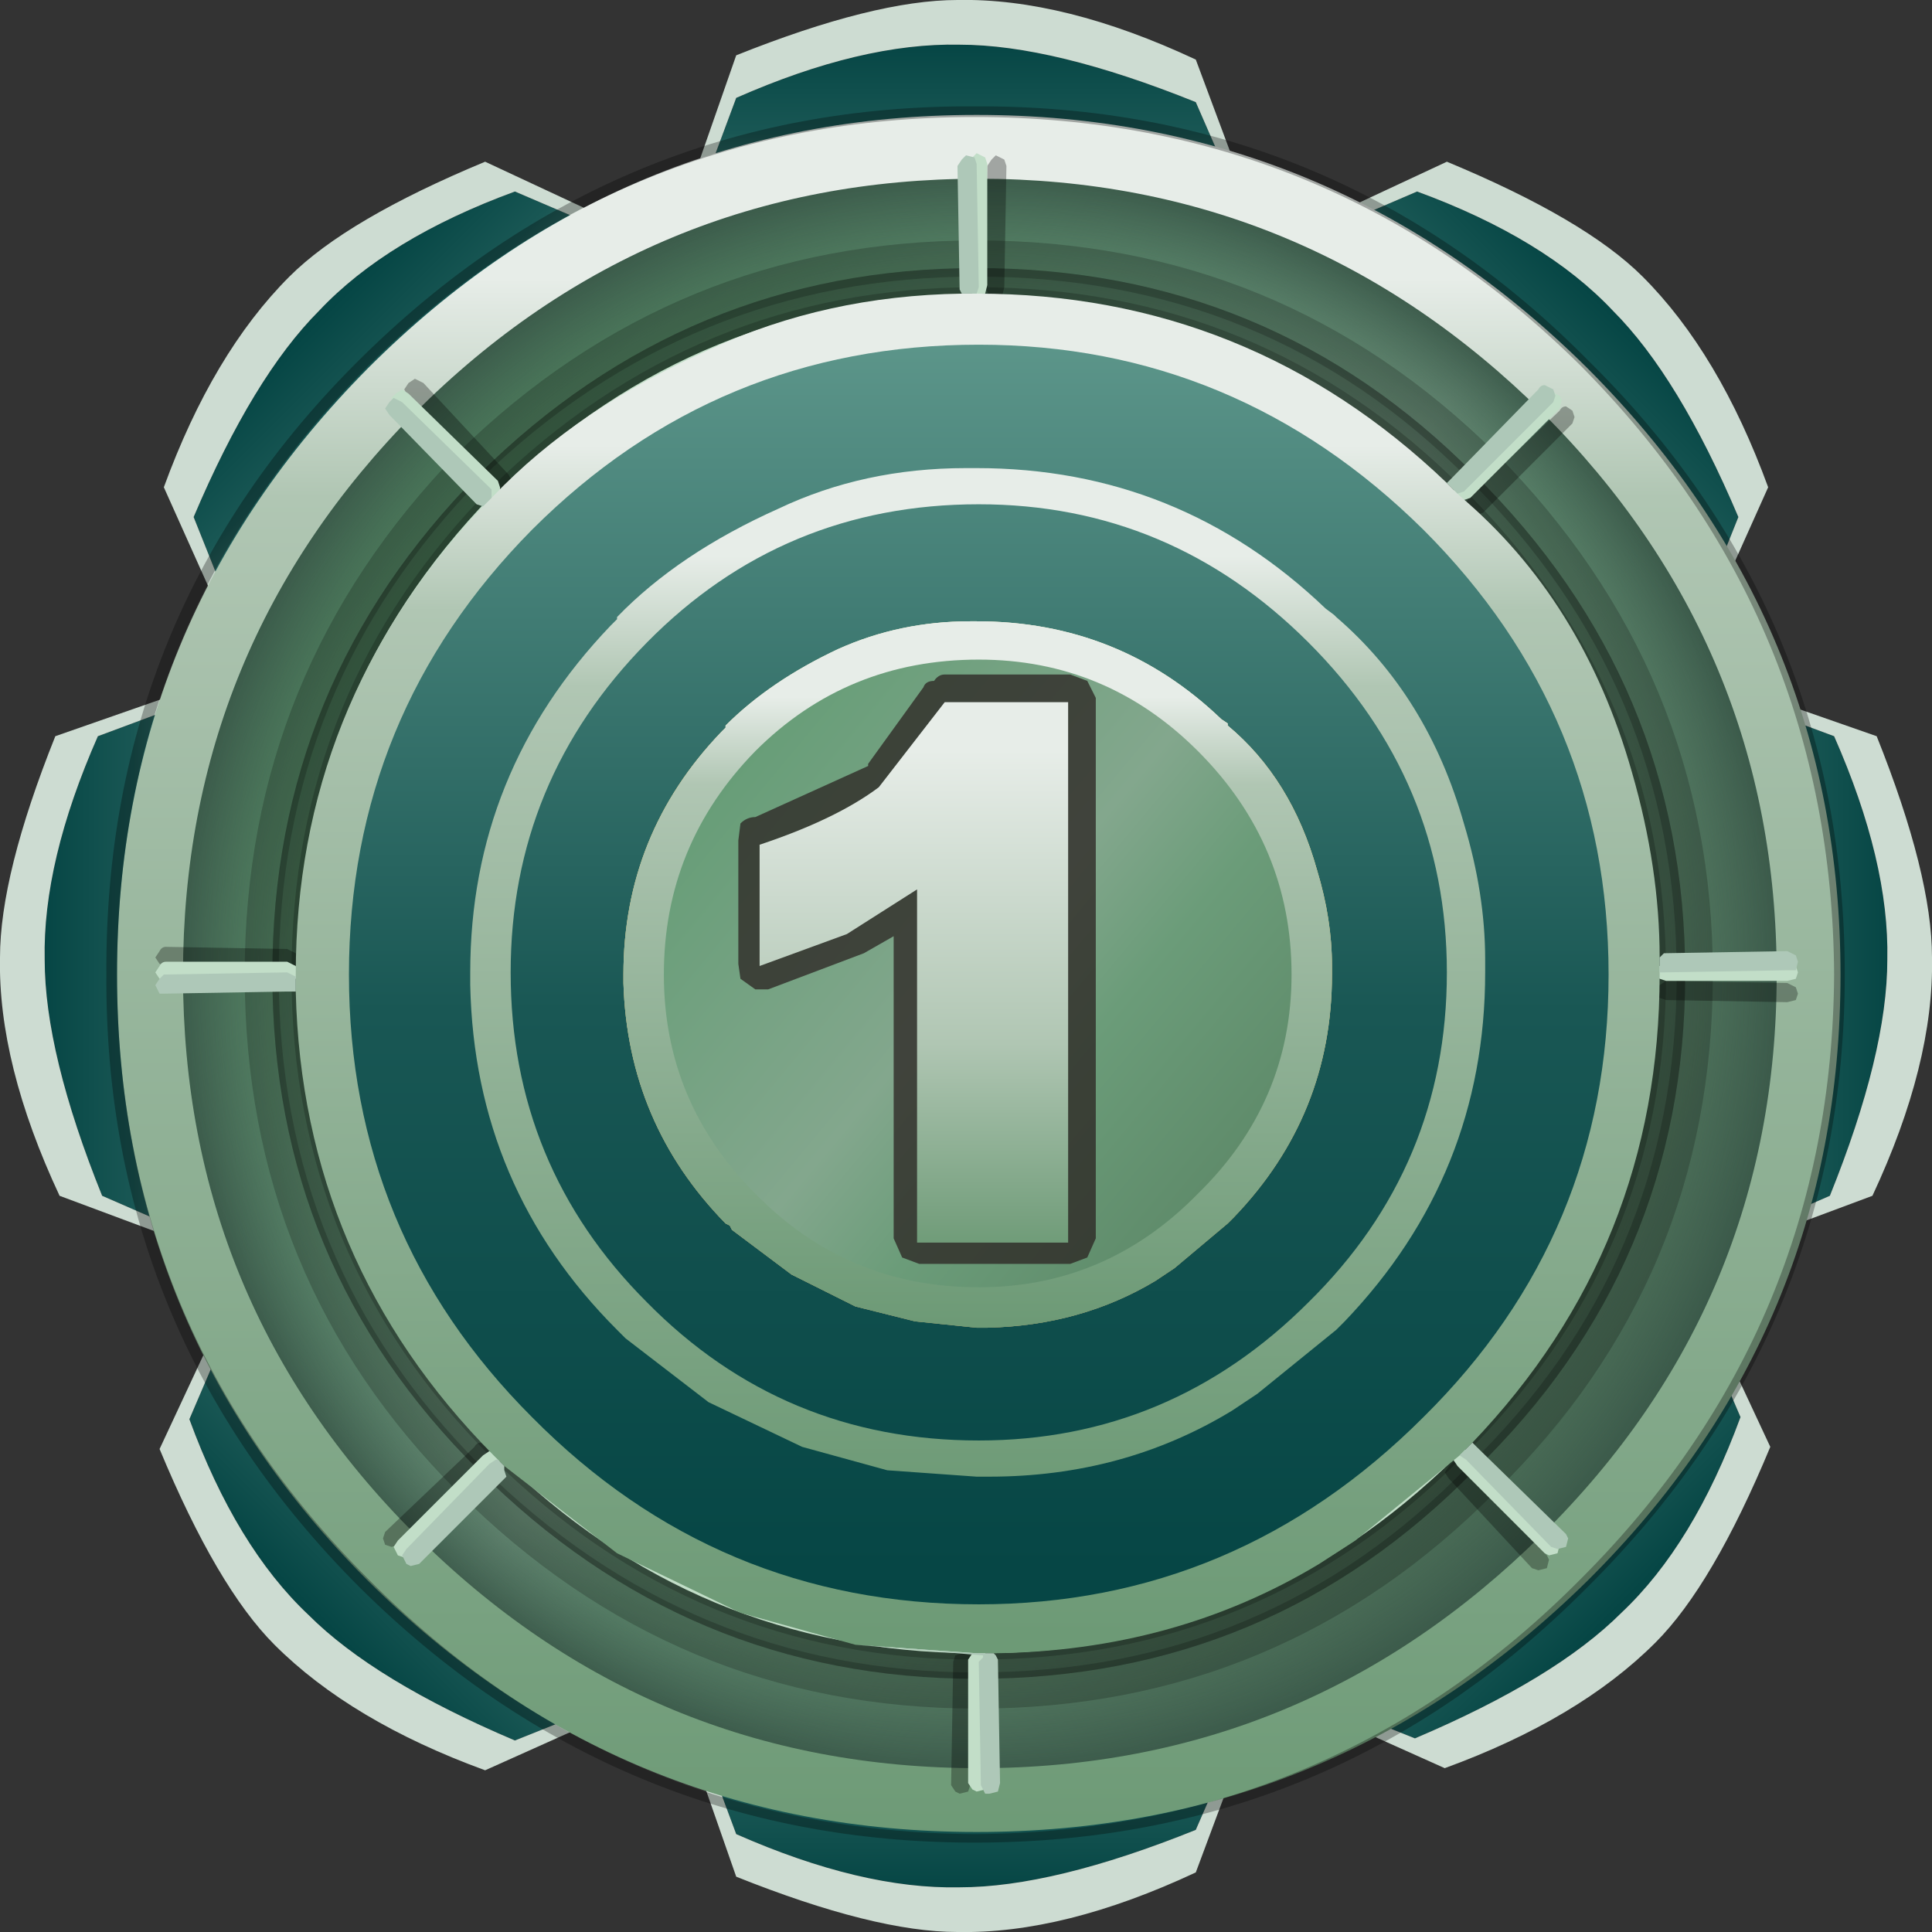 <?xml version="1.0" encoding="UTF-8" standalone="no"?>
<svg xmlns:xlink="http://www.w3.org/1999/xlink" height="45.4px" width="45.4px" xmlns="http://www.w3.org/2000/svg">
  <rect width="100%" height="100%" fill="#333333" stroke="none"/>
  <g transform="matrix(1.0, 0.0, 0.0, 1.0, 0.0, 0.0)">
    <use height="45.4" transform="matrix(1.0, 0.0, 0.0, 1.0, 0.0, 0.0)" width="45.4" xlink:href="#shape0"/>
  </g>
  <defs>
    <g id="shape0" transform="matrix(1.0, 0.0, 0.0, 1.0, 0.0, 0.0)">
      <path d="M28.95 4.35 L29.2 5.35 16.2 5.45 16.5 4.45 17.3 2.3 Q20.25 1.0 22.55 1.05 24.75 1.05 28.1 2.4 L28.95 4.35" fill="url(#gradient0)" fill-rule="evenodd" stroke="none"/>
      <path d="M31.2 5.4 L33.3 4.5 Q36.3 5.6 37.9 7.3 39.45 8.85 40.85 12.15 L40.05 14.15 39.55 15.05 30.3 5.9 31.2 5.4" fill="url(#gradient1)" fill-rule="evenodd" stroke="none"/>
      <path d="M40.95 16.5 L43.1 17.3 Q44.4 20.25 44.35 22.55 44.35 24.75 43.0 28.1 L41.05 28.95 40.05 29.2 39.95 16.2 40.95 16.5" fill="url(#gradient2)" fill-rule="evenodd" stroke="none"/>
      <path d="M31.25 40.05 L30.35 39.55 39.5 30.3 40.0 31.2 40.9 33.3 Q39.8 36.3 38.1 37.9 36.55 39.45 33.25 40.85 L31.25 40.05" fill="url(#gradient3)" fill-rule="evenodd" stroke="none"/>
      <path d="M16.5 40.95 L16.2 39.95 29.2 40.05 28.95 41.05 28.1 43.0 Q24.75 44.35 22.55 44.35 20.25 44.4 17.3 43.1 L16.5 40.95" fill="url(#gradient4)" fill-rule="evenodd" stroke="none"/>
      <path d="M14.1 40.1 L12.1 40.9 Q8.8 39.5 7.25 37.95 5.55 36.35 4.45 33.35 L5.35 31.25 5.85 30.35 15.0 39.6 14.1 40.1" fill="url(#gradient5)" fill-rule="evenodd" stroke="none"/>
      <path d="M4.35 28.95 L2.4 28.1 Q1.05 24.75 1.05 22.55 1.0 20.25 2.3 17.3 L4.45 16.5 5.45 16.2 5.35 29.2 4.35 28.95" fill="url(#gradient6)" fill-rule="evenodd" stroke="none"/>
      <path d="M14.2 5.4 L15.1 5.9 5.85 15.05 5.35 14.15 4.55 12.15 Q5.95 8.85 7.5 7.3 9.1 5.6 12.1 4.5 L14.2 5.4" fill="url(#gradient7)" fill-rule="evenodd" stroke="none"/>
      <path d="M41.05 28.95 L43.0 28.1 Q44.35 24.75 44.35 22.55 44.4 20.25 43.1 17.3 L40.95 16.5 40.95 16.2 44.1 17.3 Q45.4 20.55 45.4 22.5 45.45 25.0 44.0 28.1 L41.05 29.2 41.05 28.95 M40.05 14.15 L40.85 12.15 Q39.45 8.85 37.9 7.3 36.3 5.6 33.3 4.5 L31.2 5.4 31.0 5.2 34.0 3.8 Q37.25 5.15 38.6 6.5 40.4 8.3 41.55 11.45 L40.25 14.35 40.05 14.15 M16.5 4.45 L16.2 4.45 17.3 1.3 Q20.55 0.0 22.5 0.0 25.0 -0.05 28.1 1.4 L29.2 4.35 28.95 4.35 28.1 2.4 Q24.75 1.05 22.55 1.05 20.25 1.0 17.3 2.3 L16.5 4.45 M14.2 5.4 L12.1 4.5 Q9.1 5.6 7.5 7.3 5.95 8.85 4.55 12.15 L5.35 14.15 5.15 14.35 3.85 11.45 Q5.0 8.3 6.8 6.5 8.15 5.15 11.4 3.8 L14.4 5.2 14.2 5.4 M4.35 28.95 L4.35 29.2 1.4 28.1 Q-0.05 25.0 0.0 22.5 0.0 20.55 1.3 17.3 L4.45 16.2 4.45 16.5 2.3 17.3 Q1.0 20.25 1.05 22.55 1.05 24.75 2.4 28.1 L4.35 28.95 M14.1 40.1 L14.3 40.3 11.4 41.6 Q8.25 40.45 6.45 38.65 5.1 37.3 3.75 34.05 L5.15 31.05 5.35 31.25 4.45 33.35 Q5.55 36.35 7.25 37.95 8.8 39.5 12.1 40.9 L14.1 40.1 M16.5 40.95 L17.3 43.1 Q20.25 44.4 22.55 44.35 24.75 44.35 28.1 43.0 L28.95 41.05 29.2 41.05 28.1 44.0 Q25.0 45.45 22.5 45.4 20.55 45.4 17.3 44.1 L16.2 40.95 16.5 40.95 M40.0 31.2 L40.2 31.0 41.6 34.0 Q40.25 37.25 38.9 38.6 37.1 40.4 33.95 41.55 L31.05 40.25 31.25 40.05 33.25 40.85 Q36.55 39.45 38.1 37.9 39.8 36.3 40.9 33.3 L40.0 31.2" fill="#cddcd2" fill-rule="evenodd" stroke="none"/>
      <path d="M22.95 42.1 Q15.05 42.1 9.35 36.45 3.7 30.85 3.7 22.85 3.7 14.95 9.35 9.3 15.05 3.65 22.95 3.65 30.95 3.65 36.6 9.3 42.3 14.95 42.3 22.85 42.3 30.85 36.6 36.45 30.95 42.1 22.95 42.1" fill="url(#gradient8)" fill-rule="evenodd" stroke="none"/>
      <path d="M9.35 9.3 Q15.05 3.65 22.95 3.65 30.95 3.65 36.6 9.3 42.3 14.9 42.3 22.9 42.3 30.85 36.6 36.45 30.95 42.1 22.95 42.1 15.05 42.1 9.35 36.45 3.7 30.85 3.7 22.9 3.7 14.9 9.35 9.3" fill="url(#gradient9)" fill-rule="evenodd" stroke="none"/>
      <path d="M5.75 22.9 Q5.75 15.8 10.75 10.65 15.85 5.65 22.95 5.65 30.1 5.65 35.15 10.65 40.25 15.8 40.25 22.9 40.25 30.05 35.15 35.05 30.1 40.15 22.95 40.15 15.85 40.15 10.75 35.05 5.75 30.05 5.75 22.9 M11.3 11.25 Q6.55 16.1 6.55 22.9 6.55 29.7 11.3 34.45 16.2 39.3 22.95 39.3 29.8 39.3 34.5 34.45 39.4 29.7 39.4 22.9 39.4 16.1 34.5 11.25 29.8 6.5 22.95 6.5 16.2 6.5 11.3 11.25" fill="#000000" fill-opacity="0.2" fill-rule="evenodd" stroke="none"/>
      <path d="M6.4 22.9 Q6.4 16.05 11.25 11.15 16.15 6.3 22.95 6.3 29.85 6.3 34.65 11.15 39.6 16.05 39.6 22.9 39.6 29.75 34.65 34.55 29.85 39.45 22.95 39.45 16.15 39.45 11.25 34.55 6.4 29.75 6.4 22.9 M11.8 11.65 Q7.2 16.35 7.2 22.9 7.2 29.4 11.8 33.95 16.45 38.65 22.95 38.65 29.5 38.65 34.05 33.95 38.75 29.4 38.75 22.9 38.75 16.35 34.05 11.65 29.5 7.1 22.95 7.1 16.45 7.1 11.8 11.65" fill="#000000" fill-opacity="0.2" fill-rule="evenodd" stroke="none"/>
      <path d="M22.95 2.7 Q31.3 2.7 37.3 8.65 43.25 14.6 43.25 22.9 43.25 31.25 37.3 37.15 31.3 43.05 22.95 43.05 14.6 43.05 8.65 37.15 2.75 31.25 2.75 22.9 2.75 14.6 8.65 8.65 14.6 2.7 22.95 2.7 M23.0 4.2 Q15.25 4.2 9.75 9.7 4.3 15.2 4.3 22.9 4.3 30.6 9.75 36.05 15.25 41.55 23.0 41.55 30.7 41.55 36.25 36.05 41.75 30.6 41.75 22.9 41.75 15.2 36.25 9.7 30.7 4.2 23.0 4.2" fill="url(#gradient10)" fill-rule="evenodd" stroke="none"/>
      <path d="M22.9 2.5 Q31.35 2.45 37.3 8.45 43.35 14.4 43.35 22.9 43.35 31.3 37.3 37.3 31.35 43.3 22.9 43.3 14.5 43.3 8.45 37.3 2.45 31.3 2.5 22.9 2.45 14.4 8.45 8.45 14.5 2.45 22.9 2.5 M37.15 8.6 Q31.25 2.75 22.9 2.75 14.55 2.75 8.65 8.6 2.75 14.55 2.75 22.9 2.75 31.2 8.65 37.1 14.55 43.05 22.9 43.1 31.25 43.05 37.15 37.1 43.05 31.2 43.1 22.9 43.05 14.55 37.15 8.6" fill="#000000" fill-opacity="0.302" fill-rule="evenodd" stroke="none"/>
      <path d="M11.8 11.65 Q7.2 16.35 7.2 22.9 7.2 29.4 11.8 33.95 16.45 38.65 22.95 38.65 29.5 38.65 34.05 33.95 38.75 29.4 38.75 22.9 38.75 16.35 34.05 11.65 29.5 7.1 22.95 7.1 16.45 7.1 11.8 11.65 M6.4 22.9 Q6.4 16.05 11.25 11.15 16.15 6.3 22.95 6.3 29.85 6.3 34.65 11.15 39.6 16.05 39.6 22.9 39.6 29.75 34.65 34.55 29.85 39.45 22.95 39.45 16.15 39.45 11.25 34.55 6.4 29.75 6.4 22.9" fill="#000000" fill-opacity="0.2" fill-rule="evenodd" stroke="none"/>
      <path d="M6.85 22.9 Q6.85 16.2 11.55 11.45 16.35 6.75 22.95 6.75 29.65 6.75 34.35 11.45 39.15 16.2 39.15 22.9 39.15 29.55 34.35 34.25 29.65 39.0 22.95 39.0 16.35 39.0 11.55 34.25 6.85 29.55 6.85 22.9 M12.05 12.0 Q7.65 16.55 7.65 22.9 7.65 29.25 12.05 33.65 16.65 38.2 22.95 38.2 29.35 38.2 33.75 33.65 38.3 29.25 38.3 22.9 38.3 16.55 33.75 12.0 29.35 7.55 22.95 7.55 16.65 7.55 12.05 12.0" fill="#000000" fill-opacity="0.2" fill-rule="evenodd" stroke="none"/>
      <path d="M22.8 38.9 L22.85 39.05 22.8 41.95 22.75 42.1 22.55 42.15 22.45 42.1 22.35 41.95 22.4 39.05 22.45 38.9 22.6 38.85 22.8 38.9 M36.35 36.55 L36.4 36.65 36.35 36.85 36.15 36.9 36.0 36.85 34.05 34.75 33.95 34.6 34.05 34.45 34.15 34.35 34.35 34.45 36.35 36.55 M39.0 23.45 L38.9 23.3 39.0 23.15 39.15 23.05 42.0 23.1 42.2 23.2 42.25 23.35 42.2 23.5 42.0 23.55 39.15 23.5 39.0 23.45 M34.45 11.85 L34.5 11.7 36.65 9.65 Q36.7 9.55 36.8 9.55 L36.95 9.65 37.0 9.8 36.95 9.95 34.85 12.05 34.65 12.1 34.5 12.05 34.45 11.85 M23.3 3.75 L23.4 3.65 23.6 3.75 23.65 3.9 23.6 6.75 23.55 6.95 23.4 7.0 23.25 6.95 23.15 6.75 23.2 3.9 23.3 3.75 M11.15 34.0 Q11.2 33.9 11.3 33.9 L11.45 34.0 11.5 34.15 11.45 34.3 9.4 36.3 9.2 36.35 9.05 36.3 9.0 36.15 9.05 36.0 11.15 34.0 M3.9 22.7 L3.75 22.65 3.65 22.5 3.75 22.35 Q3.8 22.25 3.9 22.25 L6.75 22.3 6.95 22.4 7.0 22.5 6.95 22.7 6.75 22.75 3.9 22.7 M9.6 9.35 L9.5 9.15 9.6 9.0 9.75 8.9 9.95 9.0 11.95 11.15 12.0 11.25 11.95 11.45 11.8 11.5 11.65 11.45 9.6 9.35" fill="#000000" fill-opacity="0.302" fill-rule="evenodd" stroke="none"/>
      <path d="M33.95 11.95 Q29.4 7.4 22.95 7.4 16.5 7.4 11.95 11.95 7.45 16.5 7.45 22.9 7.45 29.35 11.95 33.85 16.5 38.4 22.95 38.4 29.4 38.4 33.95 33.85 38.5 29.35 38.5 22.9 38.5 16.5 33.95 11.95 M23.15 3.7 L23.2 3.85 23.2 6.7 23.15 6.9 22.95 6.95 22.85 6.9 22.75 6.7 22.75 3.85 22.85 3.7 22.95 3.6 23.15 3.7 M42.2 23.0 L42.0 23.05 39.15 23.05 39.0 23.0 38.95 22.95 Q38.9 29.5 34.35 34.05 L34.4 34.05 34.55 34.15 36.6 36.15 36.65 36.3 36.6 36.5 36.4 36.55 36.3 36.5 34.25 34.45 34.15 34.3 34.2 34.25 Q29.55 38.8 23.15 38.85 L23.2 39.0 23.2 41.9 23.15 42.05 22.95 42.1 22.85 42.05 22.75 41.9 22.75 39.0 22.85 38.85 Q16.35 38.8 11.7 34.2 L11.75 34.3 11.7 34.5 9.65 36.55 9.5 36.6 9.35 36.55 9.25 36.35 9.35 36.2 11.35 34.2 11.5 34.1 11.65 34.15 Q7.0 29.5 7.0 22.9 L6.95 23.0 6.75 23.05 3.9 23.05 3.75 23.0 3.65 22.85 3.75 22.7 Q3.8 22.6 3.9 22.6 L6.75 22.6 6.95 22.7 7.0 22.85 Q7.0 16.35 11.55 11.65 L11.5 11.65 11.35 11.6 9.3 9.55 9.2 9.35 9.3 9.25 9.45 9.15 9.6 9.25 11.7 11.3 11.75 11.45 11.75 11.5 Q16.45 6.95 22.95 6.95 29.5 6.95 34.15 11.55 L34.25 11.4 36.35 9.3 36.45 9.2 36.65 9.3 36.7 9.4 36.65 9.6 34.55 11.7 34.4 11.75 Q38.9 16.35 38.95 22.7 L39.0 22.7 39.15 22.6 42.0 22.6 42.2 22.7 42.25 22.85 42.2 23.0" fill="#c2dec8" fill-rule="evenodd" stroke="none"/>
      <path d="M28.85 17.05 L28.85 17.0 28.7 16.9 Q26.3 14.6 22.95 14.6 L22.8 14.6 Q21.15 14.6 19.7 15.25 18.1 16.0 17.05 17.05 L17.05 17.1 16.95 17.2 Q14.65 19.6 14.65 22.9 L14.65 23.1 Q14.75 26.4 17.05 28.75 L17.15 28.8 17.2 28.9 18.6 29.95 20.1 30.7 21.5 31.05 22.95 31.2 23.2 31.2 Q25.4 31.15 27.15 30.1 L27.6 29.8 28.85 28.75 29.0 28.6 Q31.3 26.2 31.3 22.9 L31.3 22.85 31.3 22.7 Q31.3 21.6 30.95 20.45 30.35 18.3 28.85 17.05 M34.15 11.65 Q38.85 16.4 38.85 22.95 38.85 29.5 34.15 34.05 29.55 38.8 23.0 38.8 16.45 38.8 11.75 34.05 7.15 29.5 7.15 22.95 7.15 16.4 11.75 11.65 16.45 7.1 23.0 7.1 29.55 7.1 34.15 11.65" fill="url(#gradient11)" fill-rule="evenodd" stroke="none"/>
      <path d="M28.85 17.05 Q30.35 18.3 30.95 20.45 31.3 21.6 31.3 22.7 L31.3 22.85 31.3 22.9 Q31.3 26.2 29.0 28.6 L28.85 28.75 27.6 29.8 27.15 30.1 Q25.4 31.15 23.2 31.2 L22.95 31.2 21.5 31.05 20.1 30.7 18.6 29.95 17.2 28.9 17.15 28.8 17.05 28.75 Q14.75 26.4 14.65 23.1 L14.65 22.9 Q14.65 19.6 16.95 17.2 L17.05 17.1 17.05 17.05 Q18.1 16.0 19.7 15.25 21.15 14.6 22.8 14.6 L22.95 14.6 Q26.3 14.6 28.7 16.9 L28.85 17.0 28.85 17.05 M23.0 15.2 Q19.8 15.2 17.55 17.45 15.3 19.75 15.3 22.9 15.3 26.05 17.55 28.3 19.8 30.6 23.0 30.6 26.15 30.6 28.4 28.3 30.7 26.05 30.7 22.9 30.7 19.75 28.4 17.45 26.15 15.2 23.0 15.2" fill="url(#gradient12)" fill-rule="evenodd" stroke="none"/>
      <path d="M39.0 22.5 L39.0 22.85 39.0 22.9 Q39.0 29.3 34.6 33.9 L34.3 34.2 31.85 36.2 31.0 36.75 Q27.6 38.8 23.35 38.85 L22.95 38.85 20.1 38.65 17.4 37.9 14.5 36.5 11.85 34.45 11.7 34.3 11.6 34.2 Q7.1 29.65 6.95 23.3 L6.95 22.95 6.95 22.9 Q6.95 16.55 11.35 11.9 L11.55 11.7 11.6 11.65 Q13.55 9.6 16.7 8.2 19.4 6.95 22.6 6.9 L22.95 6.9 Q29.35 6.9 34.0 11.35 L34.25 11.6 34.3 11.65 Q37.2 14.1 38.35 18.15 39.0 20.4 39.0 22.5 M33.45 12.45 Q29.05 8.1 23.0 8.1 16.85 8.1 12.5 12.45 8.2 16.8 8.2 22.9 8.2 29.0 12.5 33.3 16.85 37.7 23.0 37.7 29.05 37.7 33.45 33.3 37.8 29.0 37.8 22.9 37.8 16.8 33.45 12.45" fill="url(#gradient13)" fill-rule="evenodd" stroke="none"/>
      <path d="M22.95 11.0 Q27.7 11.0 31.15 14.3 L31.35 14.45 31.4 14.5 Q33.55 16.35 34.4 19.35 34.9 21.0 34.9 22.55 L34.9 22.85 Q34.9 27.6 31.6 31.05 L31.4 31.25 29.55 32.75 28.95 33.15 Q26.4 34.7 23.25 34.7 L22.95 34.7 20.85 34.55 18.85 34.0 16.65 32.95 14.7 31.45 14.6 31.35 14.5 31.25 Q11.15 27.9 11.05 23.15 L11.05 22.9 11.05 22.85 Q11.05 18.15 14.35 14.7 L14.5 14.55 14.5 14.5 Q15.95 13.0 18.3 11.95 20.3 11.0 22.7 11.0 L22.95 11.0 M30.75 15.1 Q27.5 11.85 23.0 11.85 18.4 11.85 15.2 15.1 12.0 18.35 12.0 22.85 12.0 27.4 15.2 30.6 18.4 33.85 23.0 33.85 27.5 33.85 30.75 30.6 34.0 27.4 34.0 22.85 34.0 18.35 30.75 15.1" fill="url(#gradient14)" fill-rule="evenodd" stroke="none"/>
      <path d="M28.15 17.65 Q26.0 15.5 23.0 15.5 19.9 15.5 17.75 17.65 15.6 19.85 15.6 22.9 15.6 25.9 17.75 28.05 19.9 30.25 23.0 30.25 26.0 30.25 28.15 28.05 30.35 25.9 30.35 22.9 30.35 19.85 28.15 17.65 M28.85 17.0 L28.85 17.05 Q30.35 18.3 30.95 20.45 31.3 21.6 31.3 22.7 L31.3 22.85 31.3 22.9 Q31.3 26.2 29.0 28.6 L28.85 28.75 27.6 29.8 27.15 30.1 Q25.4 31.15 23.2 31.2 L22.95 31.2 21.5 31.05 20.1 30.7 18.6 29.95 17.2 28.9 17.15 28.8 17.05 28.75 Q14.75 26.4 14.65 23.1 L14.65 22.9 Q14.65 19.6 16.95 17.2 L17.05 17.1 17.05 17.05 Q18.1 16.0 19.7 15.25 21.15 14.6 22.8 14.6 L22.95 14.6 Q26.3 14.6 28.7 16.9 L28.85 17.0" fill="url(#gradient15)" fill-rule="evenodd" stroke="none"/>
      <path d="M39.0 22.5 L39.1 22.4 42.0 22.35 42.2 22.45 42.25 22.6 42.2 22.8 42.0 22.8 39.1 22.85 39.0 22.85 39.0 22.5 M34.6 33.9 L34.7 34.0 36.8 36.05 36.85 36.15 36.8 36.35 36.6 36.4 36.45 36.35 34.45 34.3 34.3 34.2 34.6 33.9 M23.35 38.85 L23.4 38.9 23.45 39.0 23.5 41.9 23.45 42.1 23.25 42.15 23.15 42.15 23.05 41.95 23.0 39.05 23.1 38.95 23.1 38.9 20.1 38.65 22.95 38.85 23.35 38.85 M11.85 34.45 L11.85 34.55 11.9 34.7 9.85 36.75 9.65 36.8 9.55 36.75 9.45 36.55 9.55 36.4 11.5 34.4 11.65 34.3 11.7 34.3 11.85 34.45 M6.95 23.3 L6.75 23.3 3.85 23.35 3.75 23.35 3.65 23.15 3.75 23.0 3.85 22.9 6.75 22.85 6.95 22.95 6.95 23.3 M11.35 11.9 L11.2 11.85 9.15 9.75 9.05 9.6 9.15 9.45 9.25 9.35 9.45 9.45 11.55 11.5 11.55 11.65 11.55 11.7 11.35 11.9 M22.6 6.9 L22.55 6.8 22.5 3.9 22.6 3.75 22.7 3.65 22.9 3.7 22.95 3.85 23.0 6.75 22.95 6.9 22.6 6.9 M34.0 11.35 L34.1 11.25 36.15 9.15 Q36.2 9.05 36.3 9.05 L36.5 9.15 36.55 9.3 36.5 9.45 34.4 11.55 34.25 11.6 34.0 11.35" fill="#aec8b8" fill-rule="evenodd" stroke="none"/>
      <path d="M21.95 16.0 Q22.05 15.85 22.2 15.85 L25.15 15.85 25.55 16.0 25.75 16.4 25.75 29.1 25.55 29.55 25.15 29.7 21.6 29.7 21.2 29.55 21.0 29.1 21.0 22.0 20.3 22.4 18.05 23.25 17.75 23.25 17.4 23.0 17.35 22.65 17.35 19.75 17.4 19.35 Q17.55 19.2 17.75 19.2 L20.4 18.0 20.4 17.95 21.7 16.15 Q21.75 16.0 21.95 16.0" fill="#2b2322" fill-opacity="0.753" fill-rule="evenodd" stroke="none"/>
      <path d="M22.2 16.5 L25.1 16.5 25.1 29.2 21.55 29.2 21.55 20.9 19.9 21.95 17.85 22.7 17.85 19.85 Q19.65 19.25 20.65 18.5 L22.2 16.5" fill="url(#gradient16)" fill-rule="evenodd" stroke="none"/>
    </g>
    <linearGradient gradientTransform="matrix(0.0, -0.003, 0.008, 0.0, 22.7, 3.25)" gradientUnits="userSpaceOnUse" id="gradient0" spreadMethod="pad" x1="-819.2" x2="819.2">
      <stop offset="0.0" stop-color="#5f988c"/>
      <stop offset="0.525" stop-color="#195754"/>
      <stop offset="0.949" stop-color="#064645"/>
    </linearGradient>
    <linearGradient gradientTransform="matrix(0.002, -0.002, 0.006, 0.006, 36.45, 8.9)" gradientUnits="userSpaceOnUse" id="gradient1" spreadMethod="pad" x1="-819.2" x2="819.2">
      <stop offset="0.0" stop-color="#5f988c"/>
      <stop offset="0.525" stop-color="#195754"/>
      <stop offset="0.949" stop-color="#064645"/>
    </linearGradient>
    <linearGradient gradientTransform="matrix(0.003, 0.0, 0.0, 0.008, 42.15, 22.7)" gradientUnits="userSpaceOnUse" id="gradient2" spreadMethod="pad" x1="-819.2" x2="819.2">
      <stop offset="0.0" stop-color="#5f988c"/>
      <stop offset="0.525" stop-color="#195754"/>
      <stop offset="0.949" stop-color="#064645"/>
    </linearGradient>
    <linearGradient gradientTransform="matrix(0.002, 0.002, -0.006, 0.006, 36.45, 36.4)" gradientUnits="userSpaceOnUse" id="gradient3" spreadMethod="pad" x1="-819.2" x2="819.2">
      <stop offset="0.0" stop-color="#5f988c"/>
      <stop offset="0.525" stop-color="#195754"/>
      <stop offset="0.949" stop-color="#064645"/>
    </linearGradient>
    <linearGradient gradientTransform="matrix(0.0, 0.003, -0.008, 0.0, 22.7, 42.15)" gradientUnits="userSpaceOnUse" id="gradient4" spreadMethod="pad" x1="-819.2" x2="819.2">
      <stop offset="0.0" stop-color="#5f988c"/>
      <stop offset="0.525" stop-color="#195754"/>
      <stop offset="0.949" stop-color="#064645"/>
    </linearGradient>
    <linearGradient gradientTransform="matrix(-0.002, 0.002, -0.006, -0.006, 8.9, 36.45)" gradientUnits="userSpaceOnUse" id="gradient5" spreadMethod="pad" x1="-819.2" x2="819.2">
      <stop offset="0.0" stop-color="#5f988c"/>
      <stop offset="0.525" stop-color="#195754"/>
      <stop offset="0.949" stop-color="#064645"/>
    </linearGradient>
    <linearGradient gradientTransform="matrix(-0.003, 0.0, 0.0, -0.008, 3.25, 22.7)" gradientUnits="userSpaceOnUse" id="gradient6" spreadMethod="pad" x1="-819.2" x2="819.2">
      <stop offset="0.0" stop-color="#5f988c"/>
      <stop offset="0.525" stop-color="#195754"/>
      <stop offset="0.949" stop-color="#064645"/>
    </linearGradient>
    <linearGradient gradientTransform="matrix(-0.002, -0.002, 0.006, -0.006, 9.0, 8.95)" gradientUnits="userSpaceOnUse" id="gradient7" spreadMethod="pad" x1="-819.2" x2="819.2">
      <stop offset="0.0" stop-color="#5f988c"/>
      <stop offset="0.525" stop-color="#195754"/>
      <stop offset="0.949" stop-color="#064645"/>
    </linearGradient>
    <linearGradient gradientTransform="matrix(0.017, 0.015, -0.015, 0.018, 23.25, 23.0)" gradientUnits="userSpaceOnUse" id="gradient8" spreadMethod="pad" x1="-819.2" x2="819.2">
      <stop offset="0.0" stop-color="#478553"/>
      <stop offset="0.302" stop-color="#699e79"/>
      <stop offset="0.49" stop-color="#83a78d"/>
      <stop offset="0.573" stop-color="#6b9c79"/>
      <stop offset="1.0" stop-color="#416146"/>
    </linearGradient>
    <radialGradient cx="0" cy="0" gradientTransform="matrix(0.024, 0.0, 0.0, 0.024, 23.0, 22.9)" gradientUnits="userSpaceOnUse" id="gradient9" r="819.2" spreadMethod="pad">
      <stop offset="0.714" stop-color="#638b77" stop-opacity="0.0"/>
      <stop offset="0.965" stop-color="#395748"/>
    </radialGradient>
    <linearGradient gradientTransform="matrix(0.0, 0.025, -0.025, 0.0, 23.0, 22.85)" gradientUnits="userSpaceOnUse" id="gradient10" spreadMethod="pad" x1="-819.2" x2="819.2">
      <stop offset="0.102" stop-color="#e7ede8"/>
      <stop offset="0.227" stop-color="#b0c6b3"/>
      <stop offset="1.0" stop-color="#6d9a76"/>
    </linearGradient>
    <linearGradient gradientTransform="matrix(0.0, 0.019, -0.019, 0.0, 23.0, 22.95)" gradientUnits="userSpaceOnUse" id="gradient11" spreadMethod="pad" x1="-819.2" x2="819.2">
      <stop offset="0.0" stop-color="#5f988c"/>
      <stop offset="0.525" stop-color="#195754"/>
      <stop offset="0.949" stop-color="#064645"/>
    </linearGradient>
    <linearGradient gradientTransform="matrix(0.0, 0.01, -0.01, 0.0, 23.0, 22.85)" gradientUnits="userSpaceOnUse" id="gradient12" spreadMethod="pad" x1="-819.2" x2="819.2">
      <stop offset="0.102" stop-color="#fdedd7"/>
      <stop offset="0.227" stop-color="#f9c77d"/>
      <stop offset="1.0" stop-color="#af8f5e"/>
    </linearGradient>
    <linearGradient gradientTransform="matrix(0.0, 0.019, -0.02, 0.0, 23.0, 22.85)" gradientUnits="userSpaceOnUse" id="gradient13" spreadMethod="pad" x1="-819.2" x2="819.2">
      <stop offset="0.102" stop-color="#e7ede8"/>
      <stop offset="0.227" stop-color="#b0c6b3"/>
      <stop offset="1.0" stop-color="#6d9a76"/>
    </linearGradient>
    <linearGradient gradientTransform="matrix(0.0, 0.015, -0.015, 0.0, 23.0, 22.85)" gradientUnits="userSpaceOnUse" id="gradient14" spreadMethod="pad" x1="-819.2" x2="819.2">
      <stop offset="0.102" stop-color="#e7ede8"/>
      <stop offset="0.227" stop-color="#b0c6b3"/>
      <stop offset="1.0" stop-color="#6d9a76"/>
    </linearGradient>
    <linearGradient gradientTransform="matrix(0.0, 0.01, -0.01, 0.0, 23.0, 22.9)" gradientUnits="userSpaceOnUse" id="gradient15" spreadMethod="pad" x1="-819.2" x2="819.2">
      <stop offset="0.102" stop-color="#e7ede8"/>
      <stop offset="0.227" stop-color="#b0c6b3"/>
      <stop offset="1.0" stop-color="#6d9a76"/>
    </linearGradient>
    <linearGradient gradientTransform="matrix(0.0, 0.008, -0.004, 0.0, 21.5, 22.85)" gradientUnits="userSpaceOnUse" id="gradient16" spreadMethod="pad" x1="-819.2" x2="819.2">
      <stop offset="0.102" stop-color="#e7ede8"/>
      <stop offset="0.627" stop-color="#b0c6b3"/>
      <stop offset="1.0" stop-color="#6d9a76"/>
    </linearGradient>
  </defs>
</svg>
